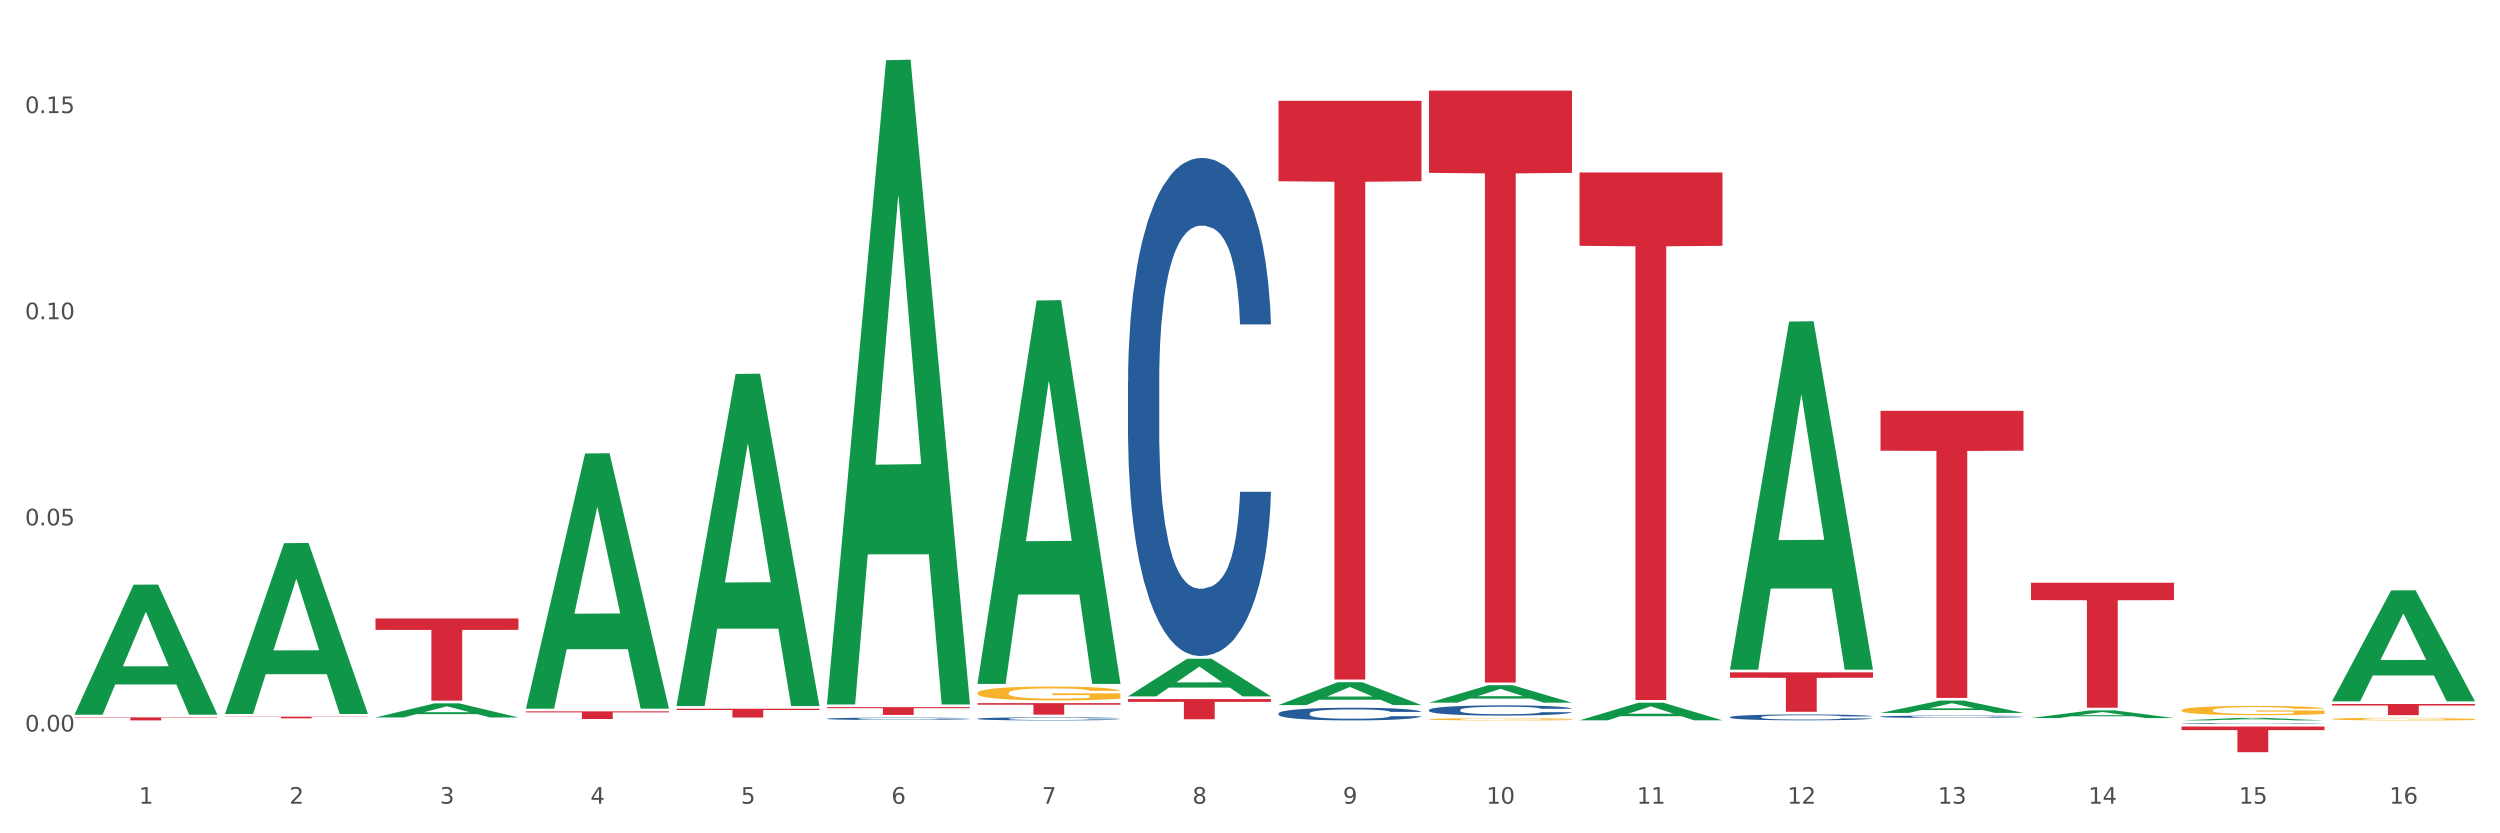 <?xml version="1.0" encoding="utf-8" standalone="no"?>
<!DOCTYPE svg PUBLIC "-//W3C//DTD SVG 1.1//EN"
  "http://www.w3.org/Graphics/SVG/1.1/DTD/svg11.dtd">
<svg xmlns:xlink="http://www.w3.org/1999/xlink" width="1080pt" height="360pt" viewBox="0 0 1080 360" xmlns="http://www.w3.org/2000/svg" version="1.1">
 <rect x="0" y="0" width="1080" height="360" fill="#333333" stroke="none"/>
 <defs>
  <style type="text/css">*{stroke-linejoin: round; stroke-linecap: butt}</style>
 </defs>
 <g id="figure_1">
  <g id="patch_1">
   <path d="M 0 360 
L 1080 360 
L 1080 0 
L 0 0 
z
" style="fill: #ffffff; stroke: #ffffff; stroke-linejoin: miter"/>
  </g>
  <g id="axes_1">
   <g id="matplotlib.axis_1">
    <g id="xtick_1">
     <g id="text_1">
      <!-- 1 -->
      <g style="fill: #4d4d4d" transform="translate(60.004 347.204) scale(0.096 -0.096)">
       <defs>
        <path id="DejaVuSans-31" d="M 794 531 
L 1825 531 
L 1825 4091 
L 703 3866 
L 703 4441 
L 1819 4666 
L 2450 4666 
L 2450 531 
L 3481 531 
L 3481 0 
L 794 0 
L 794 531 
z
" transform="scale(0.016)"/>
       </defs>
       <use xlink:href="#DejaVuSans-31"/>
      </g>
     </g>
    </g>
    <g id="xtick_2">
     <g id="text_2">
      <!-- 2 -->
      <g style="fill: #4d4d4d" transform="translate(125.021 347.204) scale(0.096 -0.096)">
       <defs>
        <path id="DejaVuSans-32" d="M 1228 531 
L 3431 531 
L 3431 0 
L 469 0 
L 469 531 
Q 828 903 1448 1529 
Q 2069 2156 2228 2338 
Q 2531 2678 2651 2914 
Q 2772 3150 2772 3378 
Q 2772 3750 2511 3984 
Q 2250 4219 1831 4219 
Q 1534 4219 1204 4116 
Q 875 4013 500 3803 
L 500 4441 
Q 881 4594 1212 4672 
Q 1544 4750 1819 4750 
Q 2544 4750 2975 4387 
Q 3406 4025 3406 3419 
Q 3406 3131 3298 2873 
Q 3191 2616 2906 2266 
Q 2828 2175 2409 1742 
Q 1991 1309 1228 531 
z
" transform="scale(0.016)"/>
       </defs>
       <use xlink:href="#DejaVuSans-32"/>
      </g>
     </g>
    </g>
    <g id="xtick_3">
     <g id="text_3">
      <!-- 3 -->
      <g style="fill: #4d4d4d" transform="translate(190.039 347.204) scale(0.096 -0.096)">
       <defs>
        <path id="DejaVuSans-33" d="M 2597 2516 
Q 3050 2419 3304 2112 
Q 3559 1806 3559 1356 
Q 3559 666 3084 287 
Q 2609 -91 1734 -91 
Q 1441 -91 1130 -33 
Q 819 25 488 141 
L 488 750 
Q 750 597 1062 519 
Q 1375 441 1716 441 
Q 2309 441 2620 675 
Q 2931 909 2931 1356 
Q 2931 1769 2642 2001 
Q 2353 2234 1838 2234 
L 1294 2234 
L 1294 2753 
L 1863 2753 
Q 2328 2753 2575 2939 
Q 2822 3125 2822 3475 
Q 2822 3834 2567 4026 
Q 2313 4219 1838 4219 
Q 1578 4219 1281 4162 
Q 984 4106 628 3988 
L 628 4550 
Q 988 4650 1302 4700 
Q 1616 4750 1894 4750 
Q 2613 4750 3031 4423 
Q 3450 4097 3450 3541 
Q 3450 3153 3228 2886 
Q 3006 2619 2597 2516 
z
" transform="scale(0.016)"/>
       </defs>
       <use xlink:href="#DejaVuSans-33"/>
      </g>
     </g>
    </g>
    <g id="xtick_4">
     <g id="text_4">
      <!-- 4 -->
      <g style="fill: #4d4d4d" transform="translate(255.056 347.204) scale(0.096 -0.096)">
       <defs>
        <path id="DejaVuSans-34" d="M 2419 4116 
L 825 1625 
L 2419 1625 
L 2419 4116 
z
M 2253 4666 
L 3047 4666 
L 3047 1625 
L 3713 1625 
L 3713 1100 
L 3047 1100 
L 3047 0 
L 2419 0 
L 2419 1100 
L 313 1100 
L 313 1709 
L 2253 4666 
z
" transform="scale(0.016)"/>
       </defs>
       <use xlink:href="#DejaVuSans-34"/>
      </g>
     </g>
    </g>
    <g id="xtick_5">
     <g id="text_5">
      <!-- 5 -->
      <g style="fill: #4d4d4d" transform="translate(320.073 347.204) scale(0.096 -0.096)">
       <defs>
        <path id="DejaVuSans-35" d="M 691 4666 
L 3169 4666 
L 3169 4134 
L 1269 4134 
L 1269 2991 
Q 1406 3038 1543 3061 
Q 1681 3084 1819 3084 
Q 2600 3084 3056 2656 
Q 3513 2228 3513 1497 
Q 3513 744 3044 326 
Q 2575 -91 1722 -91 
Q 1428 -91 1123 -41 
Q 819 9 494 109 
L 494 744 
Q 775 591 1075 516 
Q 1375 441 1709 441 
Q 2250 441 2565 725 
Q 2881 1009 2881 1497 
Q 2881 1984 2565 2268 
Q 2250 2553 1709 2553 
Q 1456 2553 1204 2497 
Q 953 2441 691 2322 
L 691 4666 
z
" transform="scale(0.016)"/>
       </defs>
       <use xlink:href="#DejaVuSans-35"/>
      </g>
     </g>
    </g>
    <g id="xtick_6">
     <g id="text_6">
      <!-- 6 -->
      <g style="fill: #4d4d4d" transform="translate(385.09 347.204) scale(0.096 -0.096)">
       <defs>
        <path id="DejaVuSans-36" d="M 2113 2584 
Q 1688 2584 1439 2293 
Q 1191 2003 1191 1497 
Q 1191 994 1439 701 
Q 1688 409 2113 409 
Q 2538 409 2786 701 
Q 3034 994 3034 1497 
Q 3034 2003 2786 2293 
Q 2538 2584 2113 2584 
z
M 3366 4563 
L 3366 3988 
Q 3128 4100 2886 4159 
Q 2644 4219 2406 4219 
Q 1781 4219 1451 3797 
Q 1122 3375 1075 2522 
Q 1259 2794 1537 2939 
Q 1816 3084 2150 3084 
Q 2853 3084 3261 2657 
Q 3669 2231 3669 1497 
Q 3669 778 3244 343 
Q 2819 -91 2113 -91 
Q 1303 -91 875 529 
Q 447 1150 447 2328 
Q 447 3434 972 4092 
Q 1497 4750 2381 4750 
Q 2619 4750 2861 4703 
Q 3103 4656 3366 4563 
z
" transform="scale(0.016)"/>
       </defs>
       <use xlink:href="#DejaVuSans-36"/>
      </g>
     </g>
    </g>
    <g id="xtick_7">
     <g id="text_7">
      <!-- 7 -->
      <g style="fill: #4d4d4d" transform="translate(450.108 347.204) scale(0.096 -0.096)">
       <defs>
        <path id="DejaVuSans-37" d="M 525 4666 
L 3525 4666 
L 3525 4397 
L 1831 0 
L 1172 0 
L 2766 4134 
L 525 4134 
L 525 4666 
z
" transform="scale(0.016)"/>
       </defs>
       <use xlink:href="#DejaVuSans-37"/>
      </g>
     </g>
    </g>
    <g id="xtick_8">
     <g id="text_8">
      <!-- 8 -->
      <g style="fill: #4d4d4d" transform="translate(515.125 347.204) scale(0.096 -0.096)">
       <defs>
        <path id="DejaVuSans-38" d="M 2034 2216 
Q 1584 2216 1326 1975 
Q 1069 1734 1069 1313 
Q 1069 891 1326 650 
Q 1584 409 2034 409 
Q 2484 409 2743 651 
Q 3003 894 3003 1313 
Q 3003 1734 2745 1975 
Q 2488 2216 2034 2216 
z
M 1403 2484 
Q 997 2584 770 2862 
Q 544 3141 544 3541 
Q 544 4100 942 4425 
Q 1341 4750 2034 4750 
Q 2731 4750 3128 4425 
Q 3525 4100 3525 3541 
Q 3525 3141 3298 2862 
Q 3072 2584 2669 2484 
Q 3125 2378 3379 2068 
Q 3634 1759 3634 1313 
Q 3634 634 3220 271 
Q 2806 -91 2034 -91 
Q 1263 -91 848 271 
Q 434 634 434 1313 
Q 434 1759 690 2068 
Q 947 2378 1403 2484 
z
M 1172 3481 
Q 1172 3119 1398 2916 
Q 1625 2713 2034 2713 
Q 2441 2713 2670 2916 
Q 2900 3119 2900 3481 
Q 2900 3844 2670 4047 
Q 2441 4250 2034 4250 
Q 1625 4250 1398 4047 
Q 1172 3844 1172 3481 
z
" transform="scale(0.016)"/>
       </defs>
       <use xlink:href="#DejaVuSans-38"/>
      </g>
     </g>
    </g>
    <g id="xtick_9">
     <g id="text_9">
      <!-- 9 -->
      <g style="fill: #4d4d4d" transform="translate(580.142 347.204) scale(0.096 -0.096)">
       <defs>
        <path id="DejaVuSans-39" d="M 703 97 
L 703 672 
Q 941 559 1184 500 
Q 1428 441 1663 441 
Q 2288 441 2617 861 
Q 2947 1281 2994 2138 
Q 2813 1869 2534 1725 
Q 2256 1581 1919 1581 
Q 1219 1581 811 2004 
Q 403 2428 403 3163 
Q 403 3881 828 4315 
Q 1253 4750 1959 4750 
Q 2769 4750 3195 4129 
Q 3622 3509 3622 2328 
Q 3622 1225 3098 567 
Q 2575 -91 1691 -91 
Q 1453 -91 1209 -44 
Q 966 3 703 97 
z
M 1959 2075 
Q 2384 2075 2632 2365 
Q 2881 2656 2881 3163 
Q 2881 3666 2632 3958 
Q 2384 4250 1959 4250 
Q 1534 4250 1286 3958 
Q 1038 3666 1038 3163 
Q 1038 2656 1286 2365 
Q 1534 2075 1959 2075 
z
" transform="scale(0.016)"/>
       </defs>
       <use xlink:href="#DejaVuSans-39"/>
      </g>
     </g>
    </g>
    <g id="xtick_10">
     <g id="text_10">
      <!-- 10 -->
      <g style="fill: #4d4d4d" transform="translate(642.105 347.204) scale(0.096 -0.096)">
       <defs>
        <path id="DejaVuSans-30" d="M 2034 4250 
Q 1547 4250 1301 3770 
Q 1056 3291 1056 2328 
Q 1056 1369 1301 889 
Q 1547 409 2034 409 
Q 2525 409 2770 889 
Q 3016 1369 3016 2328 
Q 3016 3291 2770 3770 
Q 2525 4250 2034 4250 
z
M 2034 4750 
Q 2819 4750 3233 4129 
Q 3647 3509 3647 2328 
Q 3647 1150 3233 529 
Q 2819 -91 2034 -91 
Q 1250 -91 836 529 
Q 422 1150 422 2328 
Q 422 3509 836 4129 
Q 1250 4750 2034 4750 
z
" transform="scale(0.016)"/>
       </defs>
       <use xlink:href="#DejaVuSans-31"/>
       <use xlink:href="#DejaVuSans-30" transform="translate(63.623 0)"/>
      </g>
     </g>
    </g>
    <g id="xtick_11">
     <g id="text_11">
      <!-- 11 -->
      <g style="fill: #4d4d4d" transform="translate(707.123 347.204) scale(0.096 -0.096)">
       <use xlink:href="#DejaVuSans-31"/>
       <use xlink:href="#DejaVuSans-31" transform="translate(63.623 0)"/>
      </g>
     </g>
    </g>
    <g id="xtick_12">
     <g id="text_12">
      <!-- 12 -->
      <g style="fill: #4d4d4d" transform="translate(772.14 347.204) scale(0.096 -0.096)">
       <use xlink:href="#DejaVuSans-31"/>
       <use xlink:href="#DejaVuSans-32" transform="translate(63.623 0)"/>
      </g>
     </g>
    </g>
    <g id="xtick_13">
     <g id="text_13">
      <!-- 13 -->
      <g style="fill: #4d4d4d" transform="translate(837.157 347.204) scale(0.096 -0.096)">
       <use xlink:href="#DejaVuSans-31"/>
       <use xlink:href="#DejaVuSans-33" transform="translate(63.623 0)"/>
      </g>
     </g>
    </g>
    <g id="xtick_14">
     <g id="text_14">
      <!-- 14 -->
      <g style="fill: #4d4d4d" transform="translate(902.174 347.204) scale(0.096 -0.096)">
       <use xlink:href="#DejaVuSans-31"/>
       <use xlink:href="#DejaVuSans-34" transform="translate(63.623 0)"/>
      </g>
     </g>
    </g>
    <g id="xtick_15">
     <g id="text_15">
      <!-- 15 -->
      <g style="fill: #4d4d4d" transform="translate(967.192 347.204) scale(0.096 -0.096)">
       <use xlink:href="#DejaVuSans-31"/>
       <use xlink:href="#DejaVuSans-35" transform="translate(63.623 0)"/>
      </g>
     </g>
    </g>
    <g id="xtick_16">
     <g id="text_16">
      <!-- 16 -->
      <g style="fill: #4d4d4d" transform="translate(1032.209 347.204) scale(0.096 -0.096)">
       <use xlink:href="#DejaVuSans-31"/>
       <use xlink:href="#DejaVuSans-36" transform="translate(63.623 0)"/>
      </g>
     </g>
    </g>
    <g id="xtick_17"/>
    <g id="xtick_18"/>
    <g id="xtick_19"/>
    <g id="xtick_20"/>
    <g id="xtick_21"/>
    <g id="xtick_22"/>
    <g id="xtick_23"/>
    <g id="xtick_24"/>
    <g id="xtick_25"/>
    <g id="xtick_26"/>
    <g id="xtick_27"/>
    <g id="xtick_28"/>
    <g id="xtick_29"/>
    <g id="xtick_30"/>
    <g id="xtick_31"/>
   </g>
   <g id="matplotlib.axis_2">
    <g id="ytick_1">
     <g id="text_17">
      <!-- 0.00 -->
      <g style="fill: #4d4d4d" transform="translate(10.8 316.015) scale(0.096 -0.096)">
       <defs>
        <path id="DejaVuSans-2e" d="M 684 794 
L 1344 794 
L 1344 0 
L 684 0 
L 684 794 
z
" transform="scale(0.016)"/>
       </defs>
       <use xlink:href="#DejaVuSans-30"/>
       <use xlink:href="#DejaVuSans-2e" transform="translate(63.623 0)"/>
       <use xlink:href="#DejaVuSans-30" transform="translate(95.41 0)"/>
       <use xlink:href="#DejaVuSans-30" transform="translate(159.033 0)"/>
      </g>
     </g>
    </g>
    <g id="ytick_2">
     <g id="text_18">
      <!-- 0.05 -->
      <g style="fill: #4d4d4d" transform="translate(10.8 226.964) scale(0.096 -0.096)">
       <use xlink:href="#DejaVuSans-30"/>
       <use xlink:href="#DejaVuSans-2e" transform="translate(63.623 0)"/>
       <use xlink:href="#DejaVuSans-30" transform="translate(95.41 0)"/>
       <use xlink:href="#DejaVuSans-35" transform="translate(159.033 0)"/>
      </g>
     </g>
    </g>
    <g id="ytick_3">
     <g id="text_19">
      <!-- 0.10 -->
      <g style="fill: #4d4d4d" transform="translate(10.8 137.912) scale(0.096 -0.096)">
       <use xlink:href="#DejaVuSans-30"/>
       <use xlink:href="#DejaVuSans-2e" transform="translate(63.623 0)"/>
       <use xlink:href="#DejaVuSans-31" transform="translate(95.41 0)"/>
       <use xlink:href="#DejaVuSans-30" transform="translate(159.033 0)"/>
      </g>
     </g>
    </g>
    <g id="ytick_4">
     <g id="text_20">
      <!-- 0.15 -->
      <g style="fill: #4d4d4d" transform="translate(10.8 48.861) scale(0.096 -0.096)">
       <use xlink:href="#DejaVuSans-30"/>
       <use xlink:href="#DejaVuSans-2e" transform="translate(63.623 0)"/>
       <use xlink:href="#DejaVuSans-31" transform="translate(95.41 0)"/>
       <use xlink:href="#DejaVuSans-35" transform="translate(159.033 0)"/>
      </g>
     </g>
    </g>
    <g id="ytick_5"/>
    <g id="ytick_6"/>
    <g id="ytick_7"/>
   </g>
   <g id="PolyCollection_1">
    <path d="M 32.175 308.664 
L 32.239 308.611 
L 57.709 252.588 
L 68.28 252.535 
L 93.941 308.77 
L 81.715 308.77 
L 76.176 295.675 
L 49.877 295.675 
L 49.686 295.886 
L 44.337 308.77 
L 32.175 308.77 
L 32.175 308.664 
L 53.188 287.86 
L 72.864 287.807 
L 63.122 264.521 
L 62.995 264.416 
L 62.867 264.574 
L 53.125 287.807 
L 53.188 287.86 
L 32.175 308.664 
z
" clip-path="url(#pbfb425dfa6)" style="fill: #109648"/>
    <path d="M 812.382 177.464 
L 874.148 177.464 
L 874.148 194.704 
L 849.852 194.82 
L 849.852 301.519 
L 836.532 301.519 
L 836.532 194.82 
L 812.382 194.704 
L 812.382 177.581 
L 812.382 177.464 
z
" clip-path="url(#pbfb425dfa6)" style="fill: #d62839"/>
    <path d="M 747.365 290.443 
L 809.131 290.443 
L 809.131 292.813 
L 784.834 292.829 
L 784.834 307.497 
L 771.515 307.497 
L 771.515 292.829 
L 747.365 292.813 
L 747.365 290.459 
L 747.365 290.443 
z
" clip-path="url(#pbfb425dfa6)" style="fill: #d62839"/>
    <path d="M 682.347 74.518 
L 744.114 74.518 
L 744.114 106.186 
L 719.817 106.4 
L 719.817 302.399 
L 706.498 302.399 
L 706.498 106.4 
L 682.347 106.186 
L 682.347 74.732 
L 682.347 74.518 
z
" clip-path="url(#pbfb425dfa6)" style="fill: #d62839"/>
    <path d="M 617.33 39.132 
L 679.097 39.132 
L 679.097 74.67 
L 654.8 74.911 
L 654.8 294.866 
L 641.481 294.866 
L 641.481 74.911 
L 617.33 74.67 
L 617.33 39.372 
L 617.33 39.132 
z
" clip-path="url(#pbfb425dfa6)" style="fill: #d62839"/>
    <path d="M 552.313 43.555 
L 614.079 43.555 
L 614.079 78.298 
L 589.783 78.533 
L 589.783 293.564 
L 576.463 293.564 
L 576.463 78.533 
L 552.313 78.298 
L 552.313 43.79 
L 552.313 43.555 
z
" clip-path="url(#pbfb425dfa6)" style="fill: #d62839"/>
    <path d="M 487.296 301.996 
L 549.062 301.996 
L 549.062 303.21 
L 524.765 303.218 
L 524.765 310.728 
L 511.446 310.728 
L 511.446 303.218 
L 487.296 303.21 
L 487.296 302.004 
L 487.296 301.996 
z
" clip-path="url(#pbfb425dfa6)" style="fill: #d62839"/>
    <path d="M 422.278 303.746 
L 484.045 303.746 
L 484.045 304.44 
L 459.748 304.444 
L 459.748 308.739 
L 446.429 308.739 
L 446.429 304.444 
L 422.278 304.44 
L 422.278 303.75 
L 422.278 303.746 
z
" clip-path="url(#pbfb425dfa6)" style="fill: #d62839"/>
    <path d="M 357.261 305.473 
L 419.028 305.473 
L 419.028 305.944 
L 394.731 305.948 
L 394.731 308.863 
L 381.412 308.863 
L 381.412 305.948 
L 357.261 305.944 
L 357.261 305.477 
L 357.261 305.473 
z
" clip-path="url(#pbfb425dfa6)" style="fill: #d62839"/>
    <path d="M 292.244 306.18 
L 354.01 306.18 
L 354.01 306.707 
L 329.714 306.71 
L 329.714 309.967 
L 316.394 309.967 
L 316.394 306.71 
L 292.244 306.707 
L 292.244 306.184 
L 292.244 306.18 
z
" clip-path="url(#pbfb425dfa6)" style="fill: #d62839"/>
    <path d="M 227.227 307.297 
L 288.993 307.297 
L 288.993 307.756 
L 264.696 307.759 
L 264.696 310.601 
L 251.377 310.601 
L 251.377 307.759 
L 227.227 307.756 
L 227.227 307.3 
L 227.227 307.297 
z
" clip-path="url(#pbfb425dfa6)" style="fill: #d62839"/>
    <path d="M 162.209 267.172 
L 223.976 267.172 
L 223.976 272.108 
L 199.679 272.142 
L 199.679 302.696 
L 186.36 302.696 
L 186.36 272.142 
L 162.209 272.108 
L 162.209 267.205 
L 162.209 267.172 
z
" clip-path="url(#pbfb425dfa6)" style="fill: #d62839"/>
    <path d="M 97.192 309.6 
L 158.959 309.6 
L 158.959 309.7 
L 134.662 309.701 
L 134.662 310.319 
L 121.343 310.319 
L 121.343 309.701 
L 97.192 309.7 
L 97.192 309.601 
L 97.192 309.6 
z
" clip-path="url(#pbfb425dfa6)" style="fill: #d62839"/>
    <path d="M 32.175 309.916 
L 93.941 309.916 
L 93.941 310.098 
L 69.645 310.099 
L 69.645 311.221 
L 56.325 311.221 
L 56.325 310.099 
L 32.175 310.098 
L 32.175 309.917 
L 32.175 309.916 
z
" clip-path="url(#pbfb425dfa6)" style="fill: #d62839"/>
    <path d="M 357.261 310.475 
L 357.334 310.474 
L 357.334 310.448 
L 357.553 310.412 
L 358.356 310.345 
L 359.378 310.295 
L 361.131 310.236 
L 362.08 310.212 
L 363.321 310.184 
L 365.876 310.14 
L 368.797 310.102 
L 370.841 310.081 
L 372.374 310.068 
L 375.806 310.044 
L 377.777 310.034 
L 379.821 310.025 
L 381.574 310.02 
L 384.494 310.013 
L 386.83 310.01 
L 389.532 310.009 
L 391.795 310.01 
L 394.788 310.014 
L 399.169 310.025 
L 400.848 310.032 
L 403.111 310.043 
L 405.448 310.058 
L 407.346 310.074 
L 409.536 310.095 
L 411.8 310.124 
L 413.99 310.16 
L 415.523 310.193 
L 416.764 310.228 
L 417.859 310.271 
L 418.663 310.317 
L 419.028 310.356 
L 405.667 310.356 
L 405.302 310.321 
L 404.572 310.283 
L 403.842 310.257 
L 403.038 310.236 
L 401.797 310.213 
L 400.702 310.198 
L 398.877 310.18 
L 397.198 310.168 
L 395.81 310.162 
L 394.131 310.156 
L 390.554 310.15 
L 387.998 310.15 
L 386.392 310.152 
L 384.421 310.157 
L 382.742 310.164 
L 380.77 310.175 
L 379.237 310.187 
L 377.704 310.203 
L 376.828 310.215 
L 375.514 310.236 
L 374.638 310.253 
L 373.469 310.282 
L 372.812 310.303 
L 371.644 310.357 
L 371.133 310.397 
L 370.914 310.424 
L 370.768 310.454 
L 370.768 310.602 
L 371.206 310.668 
L 371.571 310.697 
L 372.155 310.729 
L 373.25 310.771 
L 374.857 310.811 
L 376.536 310.841 
L 377.923 310.859 
L 379.237 310.872 
L 380.551 310.882 
L 382.158 310.892 
L 383.472 310.897 
L 385.443 310.903 
L 387.779 310.906 
L 389.605 310.906 
L 393.328 310.901 
L 395.007 310.896 
L 396.614 310.89 
L 398.366 310.879 
L 399.753 310.868 
L 400.556 310.86 
L 401.87 310.842 
L 402.892 310.823 
L 403.769 310.801 
L 404.353 310.782 
L 405.01 310.753 
L 405.521 310.721 
L 405.667 310.704 
L 419.028 310.704 
L 418.736 310.738 
L 418.224 310.771 
L 417.202 310.816 
L 416.399 310.842 
L 415.158 310.873 
L 413.844 310.899 
L 412.019 310.929 
L 410.339 310.95 
L 408.587 310.969 
L 406.689 310.986 
L 403.257 311.01 
L 402.016 311.017 
L 399.388 311.028 
L 397.344 311.035 
L 394.35 311.041 
L 391.284 311.045 
L 388.071 311.046 
L 385.224 311.044 
L 382.085 311.038 
L 380.113 311.033 
L 377.923 311.024 
L 375.368 311.011 
L 372.958 310.995 
L 370.695 310.976 
L 368.578 310.954 
L 366.606 310.93 
L 364.051 310.889 
L 362.153 310.849 
L 360.766 310.812 
L 359.817 310.781 
L 358.867 310.741 
L 358.356 310.714 
L 357.553 310.647 
L 357.261 310.586 
L 357.261 310.475 
z
" clip-path="url(#pbfb425dfa6)" style="fill: #255c99"/>
    <path d="M 422.278 310.486 
L 422.351 310.484 
L 422.351 310.45 
L 422.57 310.404 
L 423.374 310.318 
L 424.396 310.254 
L 426.148 310.178 
L 427.097 310.146 
L 428.338 310.111 
L 430.894 310.054 
L 433.814 310.005 
L 435.858 309.978 
L 437.391 309.961 
L 440.823 309.93 
L 442.794 309.917 
L 444.839 309.906 
L 446.591 309.899 
L 449.511 309.89 
L 451.847 309.886 
L 454.549 309.885 
L 456.812 309.886 
L 459.806 309.891 
L 464.186 309.906 
L 465.865 309.914 
L 468.129 309.929 
L 470.465 309.949 
L 472.363 309.968 
L 474.554 309.996 
L 476.817 310.033 
L 479.007 310.079 
L 480.54 310.122 
L 481.782 310.167 
L 482.877 310.222 
L 483.68 310.282 
L 484.045 310.332 
L 470.684 310.332 
L 470.319 310.287 
L 469.589 310.238 
L 468.859 310.205 
L 468.056 310.178 
L 466.814 310.148 
L 465.719 310.128 
L 463.894 310.105 
L 462.215 310.09 
L 460.828 310.082 
L 459.148 310.074 
L 455.571 310.067 
L 453.016 310.067 
L 451.409 310.069 
L 449.438 310.076 
L 447.759 310.084 
L 445.788 310.099 
L 444.254 310.115 
L 442.721 310.135 
L 441.845 310.15 
L 440.531 310.177 
L 439.655 310.199 
L 438.487 310.237 
L 437.83 310.263 
L 436.661 310.333 
L 436.15 310.384 
L 435.931 310.42 
L 435.785 310.459 
L 435.785 310.649 
L 436.223 310.735 
L 436.588 310.771 
L 437.172 310.813 
L 438.268 310.866 
L 439.874 310.919 
L 441.553 310.957 
L 442.94 310.98 
L 444.254 310.997 
L 445.569 311.01 
L 447.175 311.023 
L 448.489 311.03 
L 450.46 311.037 
L 452.797 311.041 
L 454.622 311.041 
L 458.345 311.035 
L 460.025 311.029 
L 461.631 311.02 
L 463.383 311.007 
L 464.77 310.992 
L 465.573 310.981 
L 466.887 310.958 
L 467.91 310.933 
L 468.786 310.905 
L 469.37 310.881 
L 470.027 310.844 
L 470.538 310.803 
L 470.684 310.781 
L 484.045 310.781 
L 483.753 310.825 
L 483.242 310.868 
L 482.22 310.925 
L 481.416 310.958 
L 480.175 310.998 
L 478.861 311.032 
L 477.036 311.07 
L 475.357 311.098 
L 473.604 311.123 
L 471.706 311.145 
L 468.275 311.175 
L 467.034 311.184 
L 464.405 311.198 
L 462.361 311.207 
L 459.367 311.215 
L 456.301 311.22 
L 453.089 311.221 
L 450.241 311.219 
L 447.102 311.212 
L 445.131 311.204 
L 442.94 311.193 
L 440.385 311.176 
L 437.976 311.156 
L 435.712 311.131 
L 433.595 311.103 
L 431.624 311.071 
L 429.068 311.019 
L 427.17 310.968 
L 425.783 310.92 
L 424.834 310.88 
L 423.885 310.829 
L 423.374 310.793 
L 422.57 310.708 
L 422.278 310.628 
L 422.278 310.486 
z
" clip-path="url(#pbfb425dfa6)" style="fill: #255c99"/>
    <path d="M 487.296 164.913 
L 487.369 164.716 
L 487.369 159.214 
L 487.588 151.746 
L 488.391 137.99 
L 489.413 127.575 
L 491.165 115.39 
L 492.114 110.281 
L 493.356 104.582 
L 495.911 95.345 
L 498.831 87.485 
L 500.876 83.161 
L 502.409 80.41 
L 505.84 75.497 
L 507.811 73.335 
L 509.856 71.567 
L 511.608 70.388 
L 514.528 69.012 
L 516.865 68.422 
L 519.566 68.226 
L 521.829 68.422 
L 524.823 69.209 
L 529.203 71.567 
L 530.883 72.942 
L 533.146 75.301 
L 535.482 78.445 
L 537.38 81.589 
L 539.571 86.109 
L 541.834 92.005 
L 544.024 99.472 
L 545.558 106.351 
L 546.799 113.622 
L 547.894 122.465 
L 548.697 132.094 
L 549.062 140.152 
L 535.701 140.152 
L 535.336 132.881 
L 534.606 125.02 
L 533.876 119.714 
L 533.073 115.39 
L 531.832 110.477 
L 530.737 107.333 
L 528.911 103.599 
L 527.232 101.241 
L 525.845 99.865 
L 524.166 98.686 
L 520.588 97.507 
L 518.033 97.507 
L 516.427 97.9 
L 514.455 98.883 
L 512.776 100.258 
L 510.805 102.617 
L 509.272 105.171 
L 507.738 108.512 
L 506.862 110.87 
L 505.548 115.194 
L 504.672 118.731 
L 503.504 124.823 
L 502.847 129.147 
L 501.679 140.348 
L 501.168 148.602 
L 500.949 154.301 
L 500.803 160.59 
L 500.803 191.246 
L 501.241 205.003 
L 501.606 210.898 
L 502.19 217.58 
L 503.285 226.227 
L 504.891 234.677 
L 506.57 240.769 
L 507.957 244.503 
L 509.272 247.254 
L 510.586 249.416 
L 512.192 251.381 
L 513.506 252.56 
L 515.478 253.739 
L 517.814 254.329 
L 519.639 254.329 
L 523.363 253.346 
L 525.042 252.364 
L 526.648 250.988 
L 528.4 248.826 
L 529.787 246.468 
L 530.591 244.699 
L 531.905 240.966 
L 532.927 237.035 
L 533.803 232.515 
L 534.387 228.585 
L 535.044 222.689 
L 535.555 216.008 
L 535.701 212.47 
L 549.062 212.47 
L 548.77 219.545 
L 548.259 226.423 
L 547.237 235.66 
L 546.434 240.966 
L 545.193 247.451 
L 543.878 252.953 
L 542.053 259.045 
L 540.374 263.565 
L 538.622 267.496 
L 536.723 271.033 
L 533.292 275.946 
L 532.051 277.322 
L 529.422 279.68 
L 527.378 281.055 
L 524.385 282.431 
L 521.318 283.217 
L 518.106 283.414 
L 515.258 283.021 
L 512.119 281.841 
L 510.148 280.662 
L 507.957 278.894 
L 505.402 276.142 
L 502.993 272.802 
L 500.73 268.871 
L 498.612 264.351 
L 496.641 259.242 
L 494.086 250.792 
L 492.187 242.538 
L 490.8 234.874 
L 489.851 228.388 
L 488.902 220.135 
L 488.391 214.436 
L 487.588 200.679 
L 487.296 187.906 
L 487.296 164.913 
z
" clip-path="url(#pbfb425dfa6)" style="fill: #255c99"/>
    <path d="M 552.313 308.2 
L 552.386 308.195 
L 552.386 308.054 
L 552.605 307.864 
L 553.408 307.513 
L 554.43 307.247 
L 556.182 306.937 
L 557.132 306.807 
L 558.373 306.661 
L 560.928 306.426 
L 563.848 306.225 
L 565.893 306.115 
L 567.426 306.045 
L 570.857 305.92 
L 572.829 305.864 
L 574.873 305.819 
L 576.625 305.789 
L 579.546 305.754 
L 581.882 305.739 
L 584.583 305.734 
L 586.847 305.739 
L 589.84 305.759 
L 594.221 305.819 
L 595.9 305.854 
L 598.163 305.914 
L 600.499 305.995 
L 602.398 306.075 
L 604.588 306.19 
L 606.851 306.34 
L 609.042 306.531 
L 610.575 306.706 
L 611.816 306.892 
L 612.911 307.117 
L 613.714 307.363 
L 614.079 307.568 
L 600.718 307.568 
L 600.353 307.383 
L 599.623 307.182 
L 598.893 307.047 
L 598.09 306.937 
L 596.849 306.812 
L 595.754 306.731 
L 593.929 306.636 
L 592.249 306.576 
L 590.862 306.541 
L 589.183 306.511 
L 585.605 306.481 
L 583.05 306.481 
L 581.444 306.491 
L 579.473 306.516 
L 577.793 306.551 
L 575.822 306.611 
L 574.289 306.676 
L 572.756 306.761 
L 571.88 306.822 
L 570.565 306.932 
L 569.689 307.022 
L 568.521 307.177 
L 567.864 307.288 
L 566.696 307.573 
L 566.185 307.784 
L 565.966 307.929 
L 565.82 308.089 
L 565.82 308.871 
L 566.258 309.222 
L 566.623 309.372 
L 567.207 309.543 
L 568.302 309.763 
L 569.908 309.979 
L 571.588 310.134 
L 572.975 310.229 
L 574.289 310.299 
L 575.603 310.355 
L 577.209 310.405 
L 578.523 310.435 
L 580.495 310.465 
L 582.831 310.48 
L 584.656 310.48 
L 588.38 310.455 
L 590.059 310.43 
L 591.665 310.395 
L 593.418 310.339 
L 594.805 310.279 
L 595.608 310.234 
L 596.922 310.139 
L 597.944 310.039 
L 598.82 309.924 
L 599.404 309.823 
L 600.061 309.673 
L 600.572 309.503 
L 600.718 309.412 
L 614.079 309.412 
L 613.787 309.593 
L 613.276 309.768 
L 612.254 310.004 
L 611.451 310.139 
L 610.21 310.304 
L 608.896 310.445 
L 607.07 310.6 
L 605.391 310.715 
L 603.639 310.816 
L 601.741 310.906 
L 598.309 311.031 
L 597.068 311.066 
L 594.44 311.126 
L 592.395 311.161 
L 589.402 311.196 
L 586.336 311.216 
L 583.123 311.221 
L 580.276 311.211 
L 577.136 311.181 
L 575.165 311.151 
L 572.975 311.106 
L 570.419 311.036 
L 568.01 310.951 
L 565.747 310.851 
L 563.629 310.735 
L 561.658 310.605 
L 559.103 310.39 
L 557.205 310.179 
L 555.817 309.984 
L 554.868 309.818 
L 553.919 309.608 
L 553.408 309.462 
L 552.605 309.112 
L 552.313 308.786 
L 552.313 308.2 
z
" clip-path="url(#pbfb425dfa6)" style="fill: #255c99"/>
    <path d="M 617.33 306.699 
L 617.403 306.695 
L 617.403 306.582 
L 617.622 306.428 
L 618.425 306.145 
L 619.447 305.931 
L 621.2 305.68 
L 622.149 305.575 
L 623.39 305.458 
L 625.945 305.268 
L 628.866 305.106 
L 630.91 305.017 
L 632.443 304.96 
L 635.875 304.859 
L 637.846 304.815 
L 639.89 304.778 
L 641.642 304.754 
L 644.563 304.726 
L 646.899 304.714 
L 649.601 304.71 
L 651.864 304.714 
L 654.857 304.73 
L 659.238 304.778 
L 660.917 304.807 
L 663.18 304.855 
L 665.517 304.92 
L 667.415 304.984 
L 669.605 305.078 
L 671.869 305.199 
L 674.059 305.352 
L 675.592 305.494 
L 676.833 305.644 
L 677.928 305.826 
L 678.732 306.024 
L 679.097 306.19 
L 665.736 306.19 
L 665.371 306.04 
L 664.641 305.878 
L 663.91 305.769 
L 663.107 305.68 
L 661.866 305.579 
L 660.771 305.514 
L 658.946 305.437 
L 657.267 305.389 
L 655.879 305.361 
L 654.2 305.336 
L 650.623 305.312 
L 648.067 305.312 
L 646.461 305.32 
L 644.49 305.34 
L 642.811 305.369 
L 640.839 305.417 
L 639.306 305.47 
L 637.773 305.539 
L 636.897 305.587 
L 635.583 305.676 
L 634.707 305.749 
L 633.538 305.874 
L 632.881 305.963 
L 631.713 306.194 
L 631.202 306.363 
L 630.983 306.481 
L 630.837 306.61 
L 630.837 307.241 
L 631.275 307.524 
L 631.64 307.645 
L 632.224 307.783 
L 633.319 307.961 
L 634.926 308.135 
L 636.605 308.26 
L 637.992 308.337 
L 639.306 308.394 
L 640.62 308.438 
L 642.227 308.478 
L 643.541 308.503 
L 645.512 308.527 
L 647.848 308.539 
L 649.674 308.539 
L 653.397 308.519 
L 655.076 308.499 
L 656.683 308.47 
L 658.435 308.426 
L 659.822 308.377 
L 660.625 308.341 
L 661.939 308.264 
L 662.961 308.183 
L 663.837 308.09 
L 664.422 308.009 
L 665.079 307.888 
L 665.59 307.751 
L 665.736 307.678 
L 679.097 307.678 
L 678.805 307.823 
L 678.293 307.965 
L 677.271 308.155 
L 676.468 308.264 
L 675.227 308.398 
L 673.913 308.511 
L 672.088 308.636 
L 670.408 308.729 
L 668.656 308.81 
L 666.758 308.883 
L 663.326 308.984 
L 662.085 309.012 
L 659.457 309.061 
L 657.413 309.089 
L 654.419 309.117 
L 651.353 309.134 
L 648.14 309.138 
L 645.293 309.13 
L 642.154 309.105 
L 640.182 309.081 
L 637.992 309.045 
L 635.437 308.988 
L 633.027 308.919 
L 630.764 308.838 
L 628.647 308.745 
L 626.675 308.64 
L 624.12 308.466 
L 622.222 308.296 
L 620.835 308.139 
L 619.886 308.005 
L 618.936 307.835 
L 618.425 307.718 
L 617.622 307.435 
L 617.33 307.172 
L 617.33 306.699 
z
" clip-path="url(#pbfb425dfa6)" style="fill: #255c99"/>
    <path d="M 747.365 309.784 
L 747.438 309.782 
L 747.438 309.717 
L 747.657 309.629 
L 748.46 309.467 
L 749.482 309.344 
L 751.234 309.2 
L 752.183 309.14 
L 753.424 309.072 
L 755.98 308.963 
L 758.9 308.871 
L 760.944 308.82 
L 762.478 308.787 
L 765.909 308.729 
L 767.88 308.704 
L 769.925 308.683 
L 771.677 308.669 
L 774.597 308.653 
L 776.934 308.646 
L 779.635 308.643 
L 781.898 308.646 
L 784.892 308.655 
L 789.272 308.683 
L 790.952 308.699 
L 793.215 308.727 
L 795.551 308.764 
L 797.449 308.801 
L 799.64 308.854 
L 801.903 308.924 
L 804.093 309.012 
L 805.627 309.093 
L 806.868 309.179 
L 807.963 309.283 
L 808.766 309.397 
L 809.131 309.492 
L 795.77 309.492 
L 795.405 309.406 
L 794.675 309.314 
L 793.945 309.251 
L 793.142 309.2 
L 791.901 309.142 
L 790.806 309.105 
L 788.98 309.061 
L 787.301 309.033 
L 785.914 309.017 
L 784.235 309.003 
L 780.657 308.989 
L 778.102 308.989 
L 776.496 308.994 
L 774.524 309.005 
L 772.845 309.021 
L 770.874 309.049 
L 769.341 309.079 
L 767.807 309.119 
L 766.931 309.147 
L 765.617 309.198 
L 764.741 309.239 
L 763.573 309.311 
L 762.916 309.362 
L 761.748 309.495 
L 761.237 309.592 
L 761.018 309.659 
L 760.871 309.733 
L 760.871 310.095 
L 761.31 310.258 
L 761.675 310.327 
L 762.259 310.406 
L 763.354 310.508 
L 764.96 310.608 
L 766.639 310.68 
L 768.026 310.724 
L 769.341 310.756 
L 770.655 310.782 
L 772.261 310.805 
L 773.575 310.819 
L 775.546 310.833 
L 777.883 310.84 
L 779.708 310.84 
L 783.432 310.828 
L 785.111 310.817 
L 786.717 310.8 
L 788.469 310.775 
L 789.856 310.747 
L 790.66 310.726 
L 791.974 310.682 
L 792.996 310.636 
L 793.872 310.582 
L 794.456 310.536 
L 795.113 310.466 
L 795.624 310.388 
L 795.77 310.346 
L 809.131 310.346 
L 808.839 310.429 
L 808.328 310.51 
L 807.306 310.619 
L 806.503 310.682 
L 805.262 310.759 
L 803.947 310.824 
L 802.122 310.896 
L 800.443 310.949 
L 798.691 310.995 
L 796.792 311.037 
L 793.361 311.095 
L 792.12 311.111 
L 789.491 311.139 
L 787.447 311.155 
L 784.454 311.172 
L 781.387 311.181 
L 778.175 311.183 
L 775.327 311.178 
L 772.188 311.165 
L 770.217 311.151 
L 768.026 311.13 
L 765.471 311.097 
L 763.062 311.058 
L 760.798 311.011 
L 758.681 310.958 
L 756.71 310.898 
L 754.155 310.798 
L 752.256 310.701 
L 750.869 310.61 
L 749.92 310.534 
L 748.971 310.436 
L 748.46 310.369 
L 747.657 310.207 
L 747.365 310.056 
L 747.365 309.784 
z
" clip-path="url(#pbfb425dfa6)" style="fill: #255c99"/>
    <path d="M 812.382 309.59 
L 812.455 309.589 
L 812.455 309.563 
L 812.674 309.527 
L 813.477 309.461 
L 814.499 309.412 
L 816.251 309.353 
L 817.201 309.329 
L 818.442 309.302 
L 820.997 309.257 
L 823.917 309.22 
L 825.962 309.199 
L 827.495 309.186 
L 830.926 309.162 
L 832.898 309.152 
L 834.942 309.144 
L 836.694 309.138 
L 839.615 309.131 
L 841.951 309.129 
L 844.652 309.128 
L 846.916 309.129 
L 849.909 309.132 
L 854.29 309.144 
L 855.969 309.15 
L 858.232 309.161 
L 860.568 309.177 
L 862.467 309.192 
L 864.657 309.213 
L 866.92 309.241 
L 869.111 309.277 
L 870.644 309.31 
L 871.885 309.345 
L 872.98 309.387 
L 873.783 309.433 
L 874.148 309.472 
L 860.787 309.472 
L 860.422 309.437 
L 859.692 309.399 
L 858.962 309.374 
L 858.159 309.353 
L 856.918 309.33 
L 855.823 309.315 
L 853.998 309.297 
L 852.318 309.286 
L 850.931 309.279 
L 849.252 309.273 
L 845.674 309.268 
L 843.119 309.268 
L 841.513 309.27 
L 839.542 309.274 
L 837.862 309.281 
L 835.891 309.292 
L 834.358 309.304 
L 832.825 309.32 
L 831.949 309.332 
L 830.634 309.352 
L 829.758 309.369 
L 828.59 309.398 
L 827.933 309.419 
L 826.765 309.473 
L 826.254 309.512 
L 826.035 309.54 
L 825.889 309.57 
L 825.889 309.716 
L 826.327 309.782 
L 826.692 309.81 
L 827.276 309.842 
L 828.371 309.884 
L 829.977 309.924 
L 831.657 309.953 
L 833.044 309.971 
L 834.358 309.984 
L 835.672 309.995 
L 837.278 310.004 
L 838.592 310.01 
L 840.564 310.015 
L 842.9 310.018 
L 844.725 310.018 
L 848.449 310.014 
L 850.128 310.009 
L 851.734 310.002 
L 853.486 309.992 
L 854.874 309.981 
L 855.677 309.972 
L 856.991 309.954 
L 858.013 309.936 
L 858.889 309.914 
L 859.473 309.895 
L 860.13 309.867 
L 860.641 309.835 
L 860.787 309.818 
L 874.148 309.818 
L 873.856 309.852 
L 873.345 309.885 
L 872.323 309.929 
L 871.52 309.954 
L 870.279 309.985 
L 868.965 310.012 
L 867.139 310.041 
L 865.46 310.062 
L 863.708 310.081 
L 861.81 310.098 
L 858.378 310.122 
L 857.137 310.128 
L 854.509 310.14 
L 852.464 310.146 
L 849.471 310.153 
L 846.405 310.157 
L 843.192 310.157 
L 840.345 310.156 
L 837.205 310.15 
L 835.234 310.144 
L 833.044 310.136 
L 830.488 310.123 
L 828.079 310.107 
L 825.816 310.088 
L 823.698 310.066 
L 821.727 310.042 
L 819.172 310.001 
L 817.274 309.962 
L 815.886 309.925 
L 814.937 309.894 
L 813.988 309.855 
L 813.477 309.827 
L 812.674 309.762 
L 812.382 309.7 
L 812.382 309.59 
z
" clip-path="url(#pbfb425dfa6)" style="fill: #255c99"/>
    <path d="M 942.416 312.528 
L 942.489 312.528 
L 942.489 312.518 
L 942.708 312.506 
L 943.512 312.483 
L 944.534 312.466 
L 946.286 312.446 
L 947.235 312.437 
L 948.476 312.428 
L 951.032 312.413 
L 953.952 312.4 
L 955.996 312.393 
L 957.529 312.388 
L 960.961 312.38 
L 962.932 312.376 
L 964.976 312.373 
L 966.729 312.371 
L 969.649 312.369 
L 971.985 312.368 
L 974.687 312.368 
L 976.95 312.368 
L 979.943 312.37 
L 984.324 312.373 
L 986.003 312.376 
L 988.267 312.38 
L 990.603 312.385 
L 992.501 312.39 
L 994.691 312.397 
L 996.955 312.407 
L 999.145 312.42 
L 1000.678 312.431 
L 1001.919 312.443 
L 1003.015 312.458 
L 1003.818 312.474 
L 1004.183 312.487 
L 990.822 312.487 
L 990.457 312.475 
L 989.727 312.462 
L 988.997 312.453 
L 988.194 312.446 
L 986.952 312.438 
L 985.857 312.433 
L 984.032 312.426 
L 982.353 312.423 
L 980.966 312.42 
L 979.286 312.418 
L 975.709 312.416 
L 973.154 312.416 
L 971.547 312.417 
L 969.576 312.419 
L 967.897 312.421 
L 965.926 312.425 
L 964.392 312.429 
L 962.859 312.435 
L 961.983 312.438 
L 960.669 312.446 
L 959.793 312.451 
L 958.625 312.462 
L 957.967 312.469 
L 956.799 312.487 
L 956.288 312.501 
L 956.069 312.51 
L 955.923 312.521 
L 955.923 312.571 
L 956.361 312.594 
L 956.726 312.604 
L 957.31 312.615 
L 958.406 312.629 
L 960.012 312.643 
L 961.691 312.653 
L 963.078 312.66 
L 964.392 312.664 
L 965.707 312.668 
L 967.313 312.671 
L 968.627 312.673 
L 970.598 312.675 
L 972.935 312.676 
L 974.76 312.676 
L 978.483 312.674 
L 980.163 312.673 
L 981.769 312.67 
L 983.521 312.667 
L 984.908 312.663 
L 985.711 312.66 
L 987.025 312.654 
L 988.048 312.647 
L 988.924 312.64 
L 989.508 312.633 
L 990.165 312.623 
L 990.676 312.612 
L 990.822 312.607 
L 1004.183 312.607 
L 1003.891 312.618 
L 1003.38 312.63 
L 1002.358 312.645 
L 1001.554 312.654 
L 1000.313 312.664 
L 998.999 312.673 
L 997.174 312.684 
L 995.495 312.691 
L 993.742 312.698 
L 991.844 312.703 
L 988.413 312.712 
L 987.171 312.714 
L 984.543 312.718 
L 982.499 312.72 
L 979.505 312.722 
L 976.439 312.724 
L 973.227 312.724 
L 970.379 312.723 
L 967.24 312.721 
L 965.268 312.719 
L 963.078 312.716 
L 960.523 312.712 
L 958.114 312.706 
L 955.85 312.7 
L 953.733 312.692 
L 951.762 312.684 
L 949.206 312.67 
L 947.308 312.656 
L 945.921 312.644 
L 944.972 312.633 
L 944.023 312.619 
L 943.512 312.61 
L 942.708 312.587 
L 942.416 312.566 
L 942.416 312.528 
z
" clip-path="url(#pbfb425dfa6)" style="fill: #255c99"/>
    <path d="M 617.33 310.717 
L 617.403 310.716 
L 617.403 310.686 
L 617.549 310.659 
L 618.278 310.595 
L 619.372 310.542 
L 620.174 310.513 
L 620.976 310.49 
L 621.924 310.467 
L 623.091 310.443 
L 625.206 310.408 
L 626.519 310.39 
L 628.123 310.371 
L 631.04 310.344 
L 633.155 310.329 
L 635.342 310.316 
L 638.916 310.3 
L 641.249 310.293 
L 643.729 310.288 
L 646.718 310.285 
L 648.979 310.284 
L 653.938 310.287 
L 658.167 310.294 
L 660.209 310.3 
L 662.835 310.311 
L 664.22 310.317 
L 666.481 310.331 
L 668.814 310.349 
L 670.419 310.365 
L 672.825 310.394 
L 674.648 310.423 
L 676.325 310.459 
L 677.201 310.484 
L 677.857 310.507 
L 678.44 310.533 
L 679.024 310.575 
L 665.897 310.575 
L 665.387 310.545 
L 664.585 310.517 
L 663.418 310.49 
L 662.397 310.472 
L 660.647 310.451 
L 659.043 310.437 
L 657.365 310.427 
L 655.323 310.418 
L 653.719 310.414 
L 651.458 310.411 
L 647.01 310.412 
L 644.02 310.418 
L 641.978 310.427 
L 640.666 310.435 
L 639.499 310.443 
L 638.186 310.455 
L 636.655 310.473 
L 635.561 310.49 
L 634.467 310.51 
L 633.592 310.531 
L 632.79 310.555 
L 632.134 310.58 
L 631.623 310.607 
L 631.186 310.639 
L 630.821 310.693 
L 630.821 310.811 
L 630.967 310.837 
L 631.332 310.872 
L 631.769 310.899 
L 632.498 310.93 
L 633.155 310.952 
L 634.394 310.983 
L 635.78 311.008 
L 636.874 311.025 
L 637.968 311.038 
L 639.864 311.057 
L 641.978 311.073 
L 643.801 311.082 
L 646.281 311.09 
L 647.958 311.094 
L 649.417 311.096 
L 652.99 311.096 
L 655.542 311.093 
L 658.386 311.087 
L 660.574 311.079 
L 662.397 311.07 
L 664.439 311.055 
L 665.752 311.04 
L 665.752 310.861 
L 649.708 310.86 
L 649.708 310.741 
L 679.097 310.741 
L 679.097 311.09 
L 677.857 311.108 
L 676.471 311.125 
L 675.013 311.139 
L 672.825 311.157 
L 670.2 311.174 
L 667.866 311.186 
L 665.387 311.197 
L 662.47 311.206 
L 658.678 311.215 
L 656.344 311.218 
L 653.427 311.221 
L 650 311.221 
L 647.01 311.22 
L 644.093 311.215 
L 641.03 311.208 
L 638.041 311.197 
L 635.78 311.186 
L 633.519 311.172 
L 631.113 311.154 
L 629.217 311.137 
L 627.758 311.121 
L 626.154 311.102 
L 624.404 311.076 
L 623.091 311.053 
L 621.924 311.029 
L 620.685 310.998 
L 619.81 310.971 
L 618.934 310.938 
L 618.424 310.913 
L 617.841 310.875 
L 617.403 310.821 
L 617.33 310.717 
z
" clip-path="url(#pbfb425dfa6)" style="fill: #f7b32b"/>
    <path d="M 942.416 306.807 
L 942.489 306.804 
L 942.489 306.671 
L 942.635 306.557 
L 943.364 306.281 
L 944.458 306.053 
L 945.26 305.932 
L 946.063 305.833 
L 947.011 305.733 
L 948.177 305.63 
L 950.292 305.479 
L 951.605 305.402 
L 953.209 305.321 
L 956.126 305.204 
L 958.241 305.137 
L 960.429 305.082 
L 964.002 305.016 
L 966.335 304.987 
L 968.815 304.965 
L 971.805 304.95 
L 974.065 304.946 
L 979.024 304.957 
L 983.254 304.99 
L 985.296 305.016 
L 987.921 305.06 
L 989.306 305.09 
L 991.567 305.148 
L 993.901 305.226 
L 995.505 305.292 
L 997.911 305.417 
L 999.734 305.542 
L 1001.412 305.697 
L 1002.287 305.803 
L 1002.943 305.902 
L 1003.526 306.017 
L 1004.11 306.197 
L 990.984 306.197 
L 990.473 306.068 
L 989.671 305.947 
L 988.504 305.829 
L 987.483 305.755 
L 985.733 305.663 
L 984.129 305.605 
L 982.451 305.56 
L 980.41 305.524 
L 978.805 305.505 
L 976.545 305.491 
L 972.096 305.494 
L 969.106 305.524 
L 967.065 305.56 
L 965.752 305.594 
L 964.585 305.63 
L 963.273 305.682 
L 961.741 305.759 
L 960.647 305.829 
L 959.553 305.917 
L 958.678 306.005 
L 957.876 306.108 
L 957.22 306.219 
L 956.709 306.333 
L 956.272 306.473 
L 955.907 306.704 
L 955.907 307.208 
L 956.053 307.322 
L 956.418 307.473 
L 956.855 307.587 
L 957.585 307.723 
L 958.241 307.815 
L 959.481 307.948 
L 960.866 308.058 
L 961.96 308.128 
L 963.054 308.187 
L 964.95 308.268 
L 967.065 308.334 
L 968.888 308.374 
L 971.367 308.411 
L 973.044 308.426 
L 974.503 308.433 
L 978.076 308.433 
L 980.628 308.422 
L 983.472 308.396 
L 985.66 308.363 
L 987.483 308.323 
L 989.525 308.257 
L 990.838 308.194 
L 990.838 307.425 
L 974.795 307.422 
L 974.795 306.91 
L 1004.183 306.91 
L 1004.183 308.411 
L 1002.943 308.488 
L 1001.558 308.558 
L 1000.099 308.621 
L 997.911 308.698 
L 995.286 308.772 
L 992.953 308.823 
L 990.473 308.867 
L 987.556 308.908 
L 983.764 308.945 
L 981.431 308.959 
L 978.514 308.97 
L 975.086 308.974 
L 972.096 308.967 
L 969.179 308.948 
L 966.117 308.915 
L 963.127 308.867 
L 960.866 308.819 
L 958.605 308.761 
L 956.199 308.683 
L 954.303 308.61 
L 952.844 308.544 
L 951.24 308.459 
L 949.49 308.349 
L 948.177 308.249 
L 947.011 308.146 
L 945.771 308.014 
L 944.896 307.9 
L 944.021 307.756 
L 943.51 307.65 
L 942.927 307.484 
L 942.489 307.252 
L 942.416 306.807 
z
" clip-path="url(#pbfb425dfa6)" style="fill: #f7b32b"/>
    <path d="M 1007.434 310.615 
L 1007.507 310.614 
L 1007.507 310.577 
L 1007.652 310.545 
L 1008.382 310.468 
L 1009.475 310.404 
L 1010.278 310.37 
L 1011.08 310.342 
L 1012.028 310.315 
L 1013.195 310.286 
L 1015.309 310.244 
L 1016.622 310.222 
L 1018.226 310.199 
L 1021.143 310.166 
L 1023.258 310.148 
L 1025.446 310.132 
L 1029.019 310.114 
L 1031.353 310.106 
L 1033.832 310.1 
L 1036.822 310.095 
L 1039.083 310.094 
L 1044.041 310.097 
L 1048.271 310.107 
L 1050.313 310.114 
L 1052.938 310.126 
L 1054.324 310.135 
L 1056.584 310.151 
L 1058.918 310.173 
L 1060.522 310.191 
L 1062.929 310.226 
L 1064.752 310.261 
L 1066.429 310.304 
L 1067.304 310.334 
L 1067.96 310.362 
L 1068.544 310.394 
L 1069.127 310.444 
L 1056.001 310.444 
L 1055.49 310.408 
L 1054.688 310.374 
L 1053.521 310.341 
L 1052.5 310.321 
L 1050.75 310.295 
L 1049.146 310.279 
L 1047.469 310.266 
L 1045.427 310.256 
L 1043.823 310.251 
L 1041.562 310.247 
L 1037.114 310.248 
L 1034.124 310.256 
L 1032.082 310.266 
L 1030.769 310.276 
L 1029.602 310.286 
L 1028.29 310.3 
L 1026.758 310.322 
L 1025.665 310.341 
L 1024.571 310.366 
L 1023.696 310.391 
L 1022.893 310.42 
L 1022.237 310.451 
L 1021.727 310.482 
L 1021.289 310.522 
L 1020.925 310.586 
L 1020.925 310.727 
L 1021.07 310.759 
L 1021.435 310.802 
L 1021.873 310.833 
L 1022.602 310.872 
L 1023.258 310.897 
L 1024.498 310.934 
L 1025.883 310.965 
L 1026.977 310.985 
L 1028.071 311.001 
L 1029.967 311.024 
L 1032.082 311.042 
L 1033.905 311.054 
L 1036.384 311.064 
L 1038.062 311.068 
L 1039.52 311.07 
L 1043.093 311.07 
L 1045.646 311.067 
L 1048.49 311.06 
L 1050.677 311.051 
L 1052.5 311.039 
L 1054.542 311.021 
L 1055.855 311.003 
L 1055.855 310.788 
L 1039.812 310.787 
L 1039.812 310.644 
L 1069.2 310.644 
L 1069.2 311.064 
L 1067.96 311.086 
L 1066.575 311.105 
L 1065.116 311.123 
L 1062.929 311.144 
L 1060.303 311.165 
L 1057.97 311.179 
L 1055.49 311.192 
L 1052.573 311.203 
L 1048.781 311.213 
L 1046.448 311.217 
L 1043.531 311.22 
L 1040.103 311.221 
L 1037.114 311.219 
L 1034.197 311.214 
L 1031.134 311.205 
L 1028.144 311.192 
L 1025.883 311.178 
L 1023.623 311.162 
L 1021.216 311.14 
L 1019.32 311.12 
L 1017.862 311.101 
L 1016.257 311.077 
L 1014.507 311.046 
L 1013.195 311.019 
L 1012.028 310.99 
L 1010.788 310.953 
L 1009.913 310.921 
L 1009.038 310.881 
L 1008.527 310.851 
L 1007.944 310.805 
L 1007.507 310.74 
L 1007.434 310.615 
z
" clip-path="url(#pbfb425dfa6)" style="fill: #f7b32b"/>
    <path d="M 422.278 299.368 
L 422.351 299.362 
L 422.351 299.165 
L 422.497 298.995 
L 423.226 298.583 
L 424.32 298.243 
L 425.122 298.062 
L 425.925 297.914 
L 426.873 297.766 
L 428.039 297.612 
L 430.154 297.387 
L 431.467 297.272 
L 433.071 297.151 
L 435.988 296.976 
L 438.103 296.877 
L 440.291 296.794 
L 443.864 296.696 
L 446.197 296.652 
L 448.677 296.619 
L 451.667 296.597 
L 453.927 296.591 
L 458.886 296.608 
L 463.116 296.657 
L 465.158 296.696 
L 467.783 296.762 
L 469.168 296.805 
L 471.429 296.893 
L 473.763 297.008 
L 475.367 297.107 
L 477.773 297.294 
L 479.596 297.48 
L 481.274 297.711 
L 482.149 297.87 
L 482.805 298.018 
L 483.389 298.188 
L 483.972 298.457 
L 470.846 298.457 
L 470.335 298.265 
L 469.533 298.084 
L 468.366 297.908 
L 467.345 297.798 
L 465.595 297.661 
L 463.991 297.574 
L 462.314 297.508 
L 460.272 297.453 
L 458.667 297.425 
L 456.407 297.403 
L 451.958 297.409 
L 448.969 297.453 
L 446.927 297.508 
L 445.614 297.557 
L 444.447 297.612 
L 443.135 297.689 
L 441.603 297.804 
L 440.509 297.908 
L 439.416 298.04 
L 438.54 298.172 
L 437.738 298.325 
L 437.082 298.49 
L 436.571 298.66 
L 436.134 298.868 
L 435.769 299.214 
L 435.769 299.966 
L 435.915 300.136 
L 436.28 300.361 
L 436.717 300.531 
L 437.447 300.734 
L 438.103 300.871 
L 439.343 301.068 
L 440.728 301.233 
L 441.822 301.337 
L 442.916 301.425 
L 444.812 301.546 
L 446.927 301.645 
L 448.75 301.705 
L 451.229 301.76 
L 452.906 301.782 
L 454.365 301.793 
L 457.938 301.793 
L 460.49 301.776 
L 463.334 301.738 
L 465.522 301.688 
L 467.345 301.628 
L 469.387 301.529 
L 470.7 301.436 
L 470.7 300.289 
L 454.657 300.284 
L 454.657 299.521 
L 484.045 299.521 
L 484.045 301.76 
L 482.805 301.875 
L 481.42 301.979 
L 479.961 302.072 
L 477.773 302.188 
L 475.148 302.297 
L 472.815 302.374 
L 470.335 302.44 
L 467.418 302.5 
L 463.626 302.555 
L 461.293 302.577 
L 458.376 302.594 
L 454.948 302.599 
L 451.958 302.588 
L 449.041 302.561 
L 445.979 302.511 
L 442.989 302.44 
L 440.728 302.369 
L 438.468 302.281 
L 436.061 302.166 
L 434.165 302.056 
L 432.707 301.957 
L 431.102 301.831 
L 429.352 301.666 
L 428.039 301.518 
L 426.873 301.365 
L 425.633 301.167 
L 424.758 300.997 
L 423.883 300.783 
L 423.372 300.624 
L 422.789 300.377 
L 422.351 300.032 
L 422.278 299.368 
z
" clip-path="url(#pbfb425dfa6)" style="fill: #f7b32b"/>
    <path d="M 877.399 251.751 
L 939.166 251.751 
L 939.166 259.254 
L 914.869 259.304 
L 914.869 305.738 
L 901.549 305.738 
L 901.549 259.304 
L 877.399 259.254 
L 877.399 251.802 
L 877.399 251.751 
z
" clip-path="url(#pbfb425dfa6)" style="fill: #d62839"/>
    <path d="M 1007.434 304.117 
L 1069.2 304.117 
L 1069.2 304.788 
L 1044.903 304.793 
L 1044.903 308.948 
L 1031.584 308.948 
L 1031.584 304.793 
L 1007.434 304.788 
L 1007.434 304.122 
L 1007.434 304.117 
z
" clip-path="url(#pbfb425dfa6)" style="fill: #d62839"/>
    <path d="M 942.416 313.87 
L 1004.183 313.87 
L 1004.183 315.41 
L 979.886 315.42 
L 979.886 324.95 
L 966.567 324.95 
L 966.567 315.42 
L 942.416 315.41 
L 942.416 313.881 
L 942.416 313.87 
z
" clip-path="url(#pbfb425dfa6)" style="fill: #d62839"/>
    <path d="M 747.365 289.013 
L 747.428 288.872 
L 772.899 138.914 
L 783.469 138.772 
L 809.131 289.296 
L 796.905 289.296 
L 791.365 254.245 
L 765.067 254.245 
L 764.876 254.81 
L 759.527 289.296 
L 747.365 289.296 
L 747.365 289.013 
L 768.378 233.327 
L 788.054 233.185 
L 778.312 170.856 
L 778.184 170.573 
L 778.057 170.997 
L 768.314 233.185 
L 768.378 233.327 
L 747.365 289.013 
z
" clip-path="url(#pbfb425dfa6)" style="fill: #109648"/>
    <path d="M 487.296 300.819 
L 487.359 300.804 
L 512.83 284.575 
L 523.4 284.56 
L 549.062 300.85 
L 536.836 300.85 
L 531.296 297.056 
L 504.998 297.056 
L 504.807 297.118 
L 499.458 300.85 
L 487.296 300.85 
L 487.296 300.819 
L 508.309 294.793 
L 527.985 294.777 
L 518.243 288.032 
L 518.115 288.002 
L 517.988 288.047 
L 508.245 294.777 
L 508.309 294.793 
L 487.296 300.819 
z
" clip-path="url(#pbfb425dfa6)" style="fill: #109648"/>
    <path d="M 292.244 304.764 
L 292.308 304.629 
L 317.778 161.552 
L 328.349 161.417 
L 354.01 305.034 
L 341.784 305.034 
L 336.245 271.591 
L 309.946 271.591 
L 309.755 272.13 
L 304.406 305.034 
L 292.244 305.034 
L 292.244 304.764 
L 313.257 251.633 
L 332.933 251.498 
L 323.191 192.029 
L 323.063 191.759 
L 322.936 192.163 
L 313.194 251.498 
L 313.257 251.633 
L 292.244 304.764 
z
" clip-path="url(#pbfb425dfa6)" style="fill: #109648"/>
    <path d="M 227.227 305.943 
L 227.29 305.839 
L 252.761 195.897 
L 263.331 195.793 
L 288.993 306.15 
L 276.767 306.15 
L 271.227 280.452 
L 244.929 280.452 
L 244.738 280.867 
L 239.389 306.15 
L 227.227 306.15 
L 227.227 305.943 
L 248.24 265.116 
L 267.916 265.012 
L 258.174 219.315 
L 258.046 219.108 
L 257.919 219.419 
L 248.176 265.012 
L 248.24 265.116 
L 227.227 305.943 
z
" clip-path="url(#pbfb425dfa6)" style="fill: #109648"/>
    <path d="M 162.209 309.927 
L 162.273 309.921 
L 187.744 303.848 
L 198.314 303.843 
L 223.976 309.938 
L 211.75 309.938 
L 206.21 308.519 
L 179.912 308.519 
L 179.721 308.541 
L 174.372 309.938 
L 162.209 309.938 
L 162.209 309.927 
L 183.223 307.672 
L 202.899 307.666 
L 193.156 305.142 
L 193.029 305.13 
L 192.902 305.148 
L 183.159 307.666 
L 183.223 307.672 
L 162.209 309.927 
z
" clip-path="url(#pbfb425dfa6)" style="fill: #109648"/>
    <path d="M 552.313 304.569 
L 552.377 304.56 
L 577.847 294.719 
L 588.418 294.71 
L 614.079 304.588 
L 601.853 304.588 
L 596.314 302.287 
L 570.015 302.287 
L 569.824 302.325 
L 564.475 304.588 
L 552.313 304.588 
L 552.313 304.569 
L 573.326 300.915 
L 593.002 300.906 
L 583.26 296.815 
L 583.132 296.797 
L 583.005 296.825 
L 573.263 300.906 
L 573.326 300.915 
L 552.313 304.569 
z
" clip-path="url(#pbfb425dfa6)" style="fill: #109648"/>
    <path d="M 617.33 303.549 
L 617.394 303.542 
L 642.865 296.02 
L 653.435 296.012 
L 679.097 303.563 
L 666.871 303.563 
L 661.331 301.805 
L 635.032 301.805 
L 634.841 301.833 
L 629.492 303.563 
L 617.33 303.563 
L 617.33 303.549 
L 638.343 300.756 
L 658.02 300.748 
L 648.277 297.622 
L 648.15 297.608 
L 648.022 297.629 
L 638.28 300.748 
L 638.343 300.756 
L 617.33 303.549 
z
" clip-path="url(#pbfb425dfa6)" style="fill: #109648"/>
    <path d="M 682.347 311.173 
L 682.411 311.166 
L 707.882 303.552 
L 718.452 303.545 
L 744.114 311.188 
L 731.888 311.188 
L 726.348 309.408 
L 700.05 309.408 
L 699.859 309.437 
L 694.51 311.188 
L 682.347 311.188 
L 682.347 311.173 
L 703.361 308.346 
L 723.037 308.339 
L 713.294 305.174 
L 713.167 305.16 
L 713.04 305.181 
L 703.297 308.339 
L 703.361 308.346 
L 682.347 311.173 
z
" clip-path="url(#pbfb425dfa6)" style="fill: #109648"/>
    <path d="M 422.278 295.134 
L 422.342 294.978 
L 447.813 129.812 
L 458.383 129.657 
L 484.045 295.445 
L 471.819 295.445 
L 466.279 256.839 
L 439.981 256.839 
L 439.79 257.462 
L 434.441 295.445 
L 422.278 295.445 
L 422.278 295.134 
L 443.292 233.8 
L 462.968 233.644 
L 453.225 164.994 
L 453.098 164.682 
L 452.971 165.149 
L 443.228 233.644 
L 443.292 233.8 
L 422.278 295.134 
z
" clip-path="url(#pbfb425dfa6)" style="fill: #109648"/>
    <path d="M 812.382 307.971 
L 812.446 307.966 
L 837.916 302.671 
L 848.487 302.666 
L 874.148 307.981 
L 861.922 307.981 
L 856.382 306.743 
L 830.084 306.743 
L 829.893 306.763 
L 824.544 307.981 
L 812.382 307.981 
L 812.382 307.971 
L 833.395 306.005 
L 853.071 306 
L 843.329 303.799 
L 843.201 303.789 
L 843.074 303.804 
L 833.332 306 
L 833.395 306.005 
L 812.382 307.971 
z
" clip-path="url(#pbfb425dfa6)" style="fill: #109648"/>
    <path d="M 97.192 308.315 
L 97.256 308.246 
L 122.727 234.637 
L 133.297 234.567 
L 158.959 308.454 
L 146.733 308.454 
L 141.193 291.248 
L 114.894 291.248 
L 114.703 291.526 
L 109.354 308.454 
L 97.192 308.454 
L 97.192 308.315 
L 118.206 280.981 
L 137.882 280.911 
L 128.139 250.316 
L 128.012 250.177 
L 127.884 250.385 
L 118.142 280.911 
L 118.206 280.981 
L 97.192 308.315 
z
" clip-path="url(#pbfb425dfa6)" style="fill: #109648"/>
    <path d="M 877.399 310.188 
L 877.463 310.185 
L 902.933 306.888 
L 913.504 306.885 
L 939.166 310.194 
L 926.94 310.194 
L 921.4 309.423 
L 895.101 309.423 
L 894.91 309.436 
L 889.561 310.194 
L 877.399 310.194 
L 877.399 310.188 
L 898.412 308.964 
L 918.089 308.96 
L 908.346 307.59 
L 908.219 307.584 
L 908.091 307.593 
L 898.349 308.96 
L 898.412 308.964 
L 877.399 310.188 
z
" clip-path="url(#pbfb425dfa6)" style="fill: #109648"/>
    <path d="M 942.416 311.219 
L 942.48 311.218 
L 967.951 310.121 
L 978.521 310.12 
L 1004.183 311.221 
L 991.957 311.221 
L 986.417 310.965 
L 960.118 310.965 
L 959.927 310.969 
L 954.579 311.221 
L 942.416 311.221 
L 942.416 311.219 
L 963.43 310.812 
L 983.106 310.811 
L 973.363 310.355 
L 973.236 310.353 
L 973.109 310.356 
L 963.366 310.811 
L 963.43 310.812 
L 942.416 311.219 
z
" clip-path="url(#pbfb425dfa6)" style="fill: #109648"/>
    <path d="M 1007.434 302.881 
L 1007.497 302.835 
L 1032.968 255.049 
L 1043.538 255.004 
L 1069.2 302.971 
L 1056.974 302.971 
L 1051.434 291.801 
L 1025.136 291.801 
L 1024.945 291.981 
L 1019.596 302.971 
L 1007.434 302.971 
L 1007.434 302.881 
L 1028.447 285.135 
L 1048.123 285.09 
L 1038.38 265.228 
L 1038.253 265.138 
L 1038.126 265.273 
L 1028.383 285.09 
L 1028.447 285.135 
L 1007.434 302.881 
z
" clip-path="url(#pbfb425dfa6)" style="fill: #109648"/>
    <path d="M 357.261 303.804 
L 357.325 303.542 
L 382.796 26.021 
L 393.366 25.759 
L 419.028 304.327 
L 406.802 304.327 
L 401.262 239.459 
L 374.963 239.459 
L 374.772 240.505 
L 369.423 304.327 
L 357.261 304.327 
L 357.261 303.804 
L 378.275 200.747 
L 397.951 200.485 
L 388.208 85.135 
L 388.081 84.612 
L 387.953 85.396 
L 378.211 200.485 
L 378.275 200.747 
L 357.261 303.804 
z
" clip-path="url(#pbfb425dfa6)" style="fill: #109648"/>
   </g>
  </g>
 </g>
 <defs>
  <clipPath id="pbfb425dfa6">
   <rect x="32.175" y="10.8" width="1037.025" height="329.109"/>
  </clipPath>
 </defs>
</svg>
